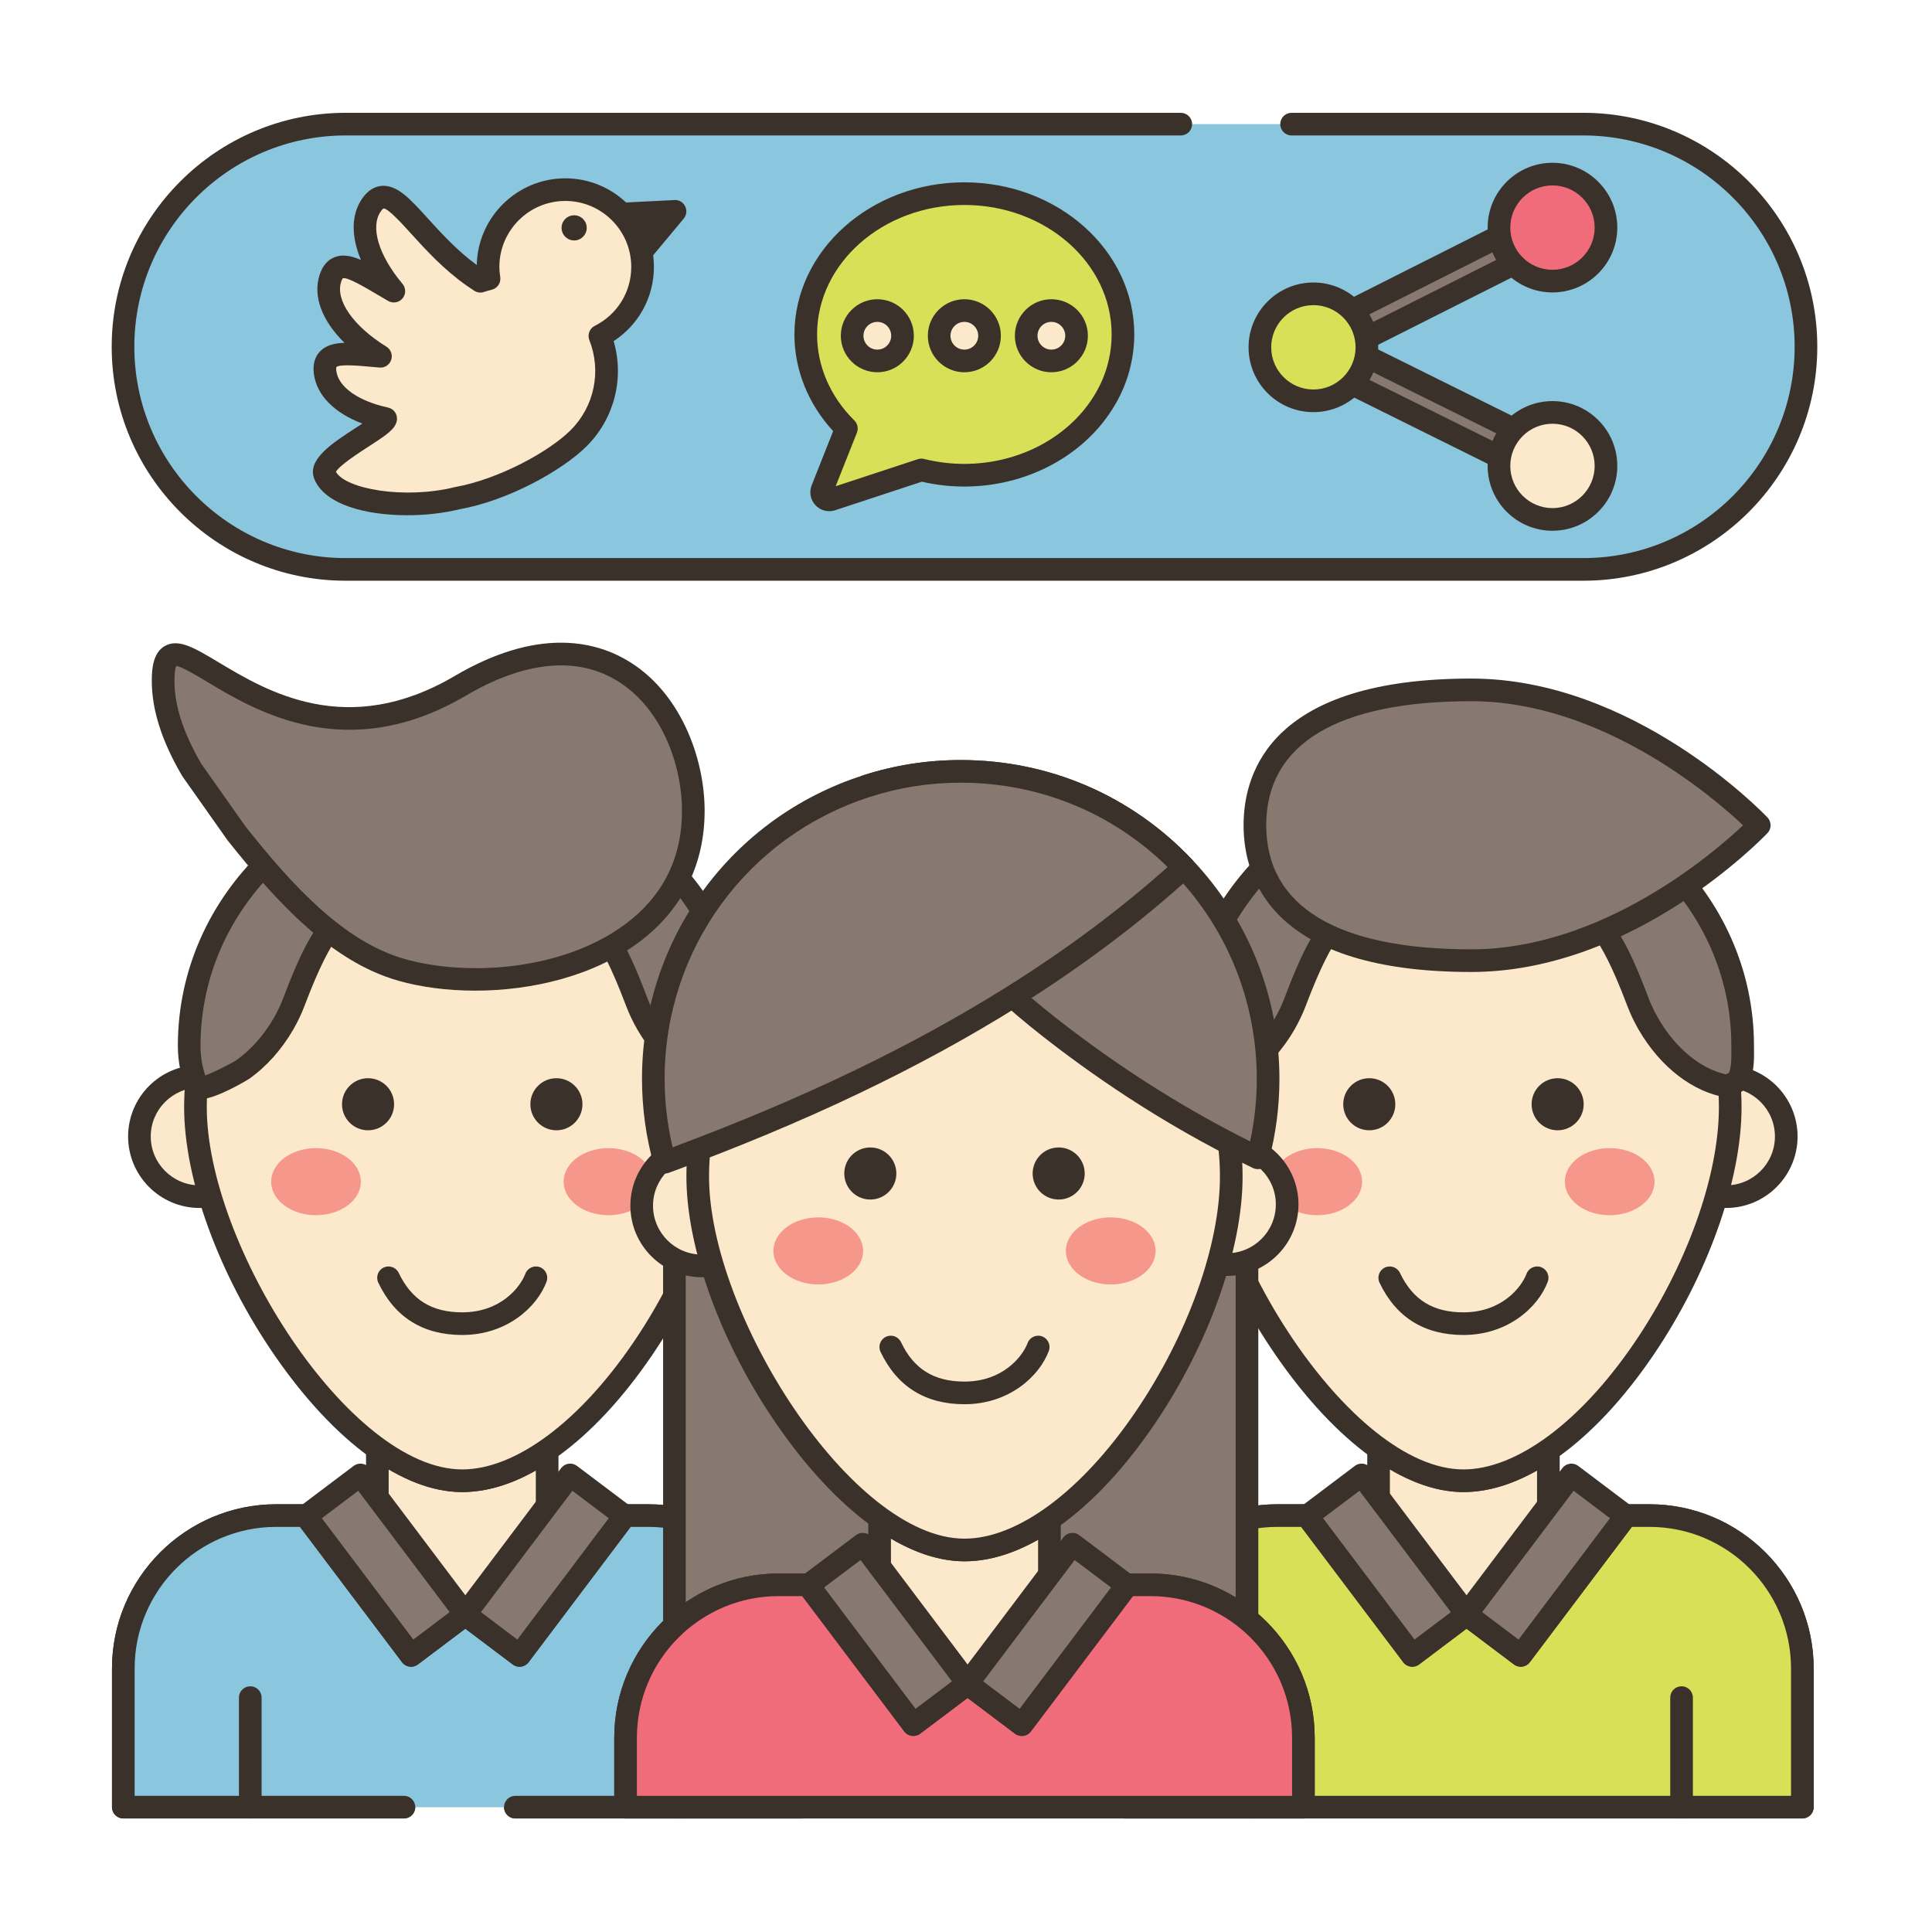 <?xml version="1.0" encoding="utf-8"?>
<!-- Generator: Adobe Illustrator 22.0.1, SVG Export Plug-In . SVG Version: 6.00 Build 0)  -->
<svg xmlns="http://www.w3.org/2000/svg" xmlns:xlink="http://www.w3.org/1999/xlink" version="1.1" id="Layer_1" x="0px" y="0px" viewBox="0 0 256 256" style="enable-background:new 0 0 256 256;" xml:space="preserve" width="512" height="512">
<style type="text/css">
	.st0{fill:#3A312A;}
	.st1{fill:#D7E057;}
	.st2{fill:#F16C7A;}
	.st3{fill:#FCE8CB;}
	.st4{fill:#87796F;}
	.st5{fill:#8AC6DD;}
	.st6{fill:#CE4E61;}
	.st7{fill:#6CA8BF;}
	.st8{fill:#B9C239;}
	.st9{fill:#DECAAD;}
	.st10{fill:#695B51;}
	.st11{fill-rule:evenodd;clip-rule:evenodd;fill:#FCE8CB;}
	.st12{fill:#F5978A;}
	.st13{fill:#68A8BC;}
	.st14{fill:#B9BC39;}
	.st15{fill:#6B5B51;}
	.st16{fill:#D34E5C;}
	.st17{fill-rule:evenodd;clip-rule:evenodd;fill:#87796F;}
	.st18{fill-rule:evenodd;clip-rule:evenodd;fill:#F16C7A;}
</style>
<g>
	<g>
		<g>
			<path class="st5" d="M209.8,16.448h-164c-16.292,0-29.5,13.208-29.5,29.5c0,16.293,13.208,29.5,29.5,29.5h164     c16.292,0,29.5-13.207,29.5-29.5C239.3,29.655,226.093,16.448,209.8,16.448z"/>
		</g>
	</g>
	<g>
		<g>
			<path class="st0" d="M209.8,14.948h-38.659c-0.828,0-1.5,0.671-1.5,1.5s0.672,1.5,1.5,1.5H209.8c15.439,0,28,12.561,28,28     s-12.561,28-28,28h-164c-15.439,0-28-12.561-28-28s12.561-28,28-28h110.661c0.828,0,1.5-0.671,1.5-1.5s-0.672-1.5-1.5-1.5H45.8     c-17.094,0-31,13.907-31,31s13.906,31,31,31h164c17.094,0,31-13.907,31-31S226.894,14.948,209.8,14.948z"/>
		</g>
	</g>
	<g>
		<g>
			<path class="st3" d="M85.889,200.825H72.5v-8.701c-3.703,2.567-7.535,4.082-11.253,4.082c-3.567,0-7.331-1.53-11.019-4.128     h-0.227v8.747H36.604c-11.193,0-20.265,9.072-20.265,20.265v18.365h89.814V221.09C106.154,209.897,97.082,200.825,85.889,200.825     z"/>
		</g>
	</g>
	<g>
		<g>
			<path class="st0" d="M85.889,199.325H74v-7.201c0-0.558-0.31-1.07-0.805-1.329c-0.494-0.258-1.091-0.222-1.55,0.096     c-3.651,2.531-7.149,3.815-10.398,3.815c-3.108,0-6.525-1.297-10.154-3.854c-0.253-0.178-0.555-0.274-0.864-0.274h-0.228     c-0.828,0-1.5,0.671-1.5,1.5v7.247H36.604c-12.001,0-21.765,9.764-21.765,21.765v18.364c0,0.829,0.672,1.5,1.5,1.5h37.183     c0.828,0,1.5-0.671,1.5-1.5s-0.672-1.5-1.5-1.5H17.84V221.09c0-10.347,8.418-18.765,18.765-18.765h13.396     c0.828,0,1.5-0.671,1.5-1.5v-6.135c3.384,2.003,6.653,3.016,9.746,3.016c3.138,0,6.409-0.961,9.753-2.863v5.982     c0,0.829,0.672,1.5,1.5,1.5h13.389c10.348,0,18.766,8.418,18.766,18.765v16.864H68.287c-0.828,0-1.5,0.671-1.5,1.5     s0.672,1.5,1.5,1.5h37.867c0.828,0,1.5-0.671,1.5-1.5V221.09C107.654,209.088,97.891,199.325,85.889,199.325z"/>
		</g>
	</g>
	<g>
		<g>
			<path class="st5" d="M85.889,200.819h-3.203l0.083,0.061l-13.927,18.47l-7.187-5.415l-7.187,5.415l-13.927-18.47l0.083-0.061     h-4.021c-11.193,0-20.265,9.073-20.265,20.265v18.372h89.814v-18.372C106.154,209.891,97.082,200.819,85.889,200.819z"/>
		</g>
	</g>
	<g>
		<g>
			<path class="st0" d="M85.89,199.319h-3.204c-0.65,0-1.228,0.42-1.428,1.039c-0.006,0.019-0.012,0.038-0.017,0.058L68.548,217.25     l-5.989-4.513c-0.533-0.402-1.271-0.402-1.805,0l-5.989,4.513L42.07,200.413c-0.006-0.02-0.012-0.04-0.019-0.059     c-0.201-0.617-0.776-1.035-1.426-1.035h-4.021c-12.001,0-21.765,9.764-21.765,21.765v18.372c0,0.829,0.672,1.5,1.5,1.5h37.183     c0.828,0,1.5-0.671,1.5-1.5s-0.672-1.5-1.5-1.5H17.84v-16.872c0-10.347,8.418-18.765,18.765-18.765h3.146l13.522,17.934     c0.498,0.661,1.438,0.793,2.1,0.295l6.284-4.735l6.284,4.735c0.661,0.499,1.603,0.368,2.1-0.295l13.522-17.934h2.327     c10.347,0,18.765,8.418,18.765,18.765v16.872H68.287c-0.828,0-1.5,0.671-1.5,1.5s0.672,1.5,1.5,1.5h37.867     c0.828,0,1.5-0.671,1.5-1.5v-18.372C107.654,209.083,97.891,199.319,85.89,199.319z"/>
		</g>
	</g>
	<g>
		<g>
			<path class="st11" d="M26.449,142.615c-4.404,0-7.974,3.57-7.974,7.974c0,4.404,3.57,7.974,7.974,7.974     c4.404,0,7.974-3.57,7.974-7.974C34.423,146.185,30.853,142.615,26.449,142.615z"/>
		</g>
	</g>
	<g>
		<g>
			<path class="st0" d="M26.449,141.115c-5.224,0-9.474,4.25-9.474,9.474c0,5.224,4.25,9.474,9.474,9.474s9.474-4.25,9.474-9.474     C35.923,145.365,31.673,141.115,26.449,141.115z M26.449,157.063c-3.569,0-6.474-2.904-6.474-6.474     c0-3.569,2.904-6.474,6.474-6.474s6.474,2.904,6.474,6.474C32.923,154.159,30.019,157.063,26.449,157.063z"/>
		</g>
	</g>
	<g>
		<g>
			<circle class="st11" cx="96.047" cy="150.589" r="7.974"/>
		</g>
	</g>
	<g>
		<g>
			<path class="st0" d="M96.047,141.115c-5.224,0-9.474,4.25-9.474,9.474c0,5.224,4.25,9.474,9.474,9.474s9.474-4.25,9.474-9.474     C105.521,145.365,101.271,141.115,96.047,141.115z M96.047,157.063c-3.569,0-6.474-2.904-6.474-6.474     c0-3.569,2.904-6.474,6.474-6.474s6.474,2.904,6.474,6.474C102.521,154.159,99.616,157.063,96.047,157.063z"/>
		</g>
	</g>
	<g>
		<g>
			<path class="st3" d="M61.248,111.37c-19.522,0-35.349,15.826-35.349,35.349c0,19.523,19.554,49.488,35.349,49.488     c16.547,0,35.349-29.966,35.349-49.488C96.597,127.196,80.771,111.37,61.248,111.37z"/>
		</g>
	</g>
	<g>
		<g>
			<path class="st0" d="M61.248,109.87c-20.318,0-36.849,16.53-36.849,36.849c0,9.577,4.604,22.19,12.018,32.918     c7.935,11.484,16.985,18.07,24.831,18.07c8.133,0,17.289-6.589,25.119-18.079c7.235-10.616,11.729-23.226,11.729-32.91     C98.097,126.4,81.566,109.87,61.248,109.87z M83.888,177.938c-7.155,10.5-15.619,16.768-22.64,16.768     c-14.938,0-33.849-29.754-33.849-47.988c0-18.664,15.185-33.849,33.849-33.849s33.849,15.185,33.849,33.849     C95.097,155.831,90.802,167.794,83.888,177.938z"/>
		</g>
	</g>
	<g>
		<g>
			<path class="st0" d="M48.768,142.869c-1.905,0-3.45,1.545-3.45,3.45s1.545,3.45,3.45,3.45c1.906,0,3.45-1.545,3.45-3.45     S50.674,142.869,48.768,142.869z"/>
		</g>
	</g>
	<g>
		<g>
			<path class="st0" d="M73.728,142.869c-1.906,0-3.45,1.545-3.45,3.45s1.544,3.45,3.45,3.45c1.906,0,3.45-1.545,3.45-3.45     S75.634,142.869,73.728,142.869z"/>
		</g>
	</g>
	<g>
		<g>
			<path class="st12" d="M41.872,152.134c-3.282,0-5.943,1.989-5.943,4.443c0,2.454,2.661,4.443,5.943,4.443     c3.282,0,5.943-1.989,5.943-4.443C47.816,154.123,45.155,152.134,41.872,152.134z"/>
		</g>
	</g>
	<g>
		<g>
			<path class="st12" d="M80.624,152.134c-3.282,0-5.943,1.989-5.943,4.443c0,2.454,2.661,4.443,5.943,4.443     s5.943-1.989,5.943-4.443C86.567,154.123,83.906,152.134,80.624,152.134z"/>
		</g>
	</g>
	<g>
		<g>
			<path class="st4" d="M98.243,138.548c0-19.319-16.381-34.98-36.587-34.98s-36.587,15.661-36.587,34.98     c0,2.044,0.37,3.568,1.057,5.471c0.324,0.897,5.563-1.969,6.009-2.282c2.231-1.571,4.054-3.699,5.416-6.053     c0.563-0.979,1.033-1.974,1.411-2.97c1.206-3.177,4.483-12.02,7.81-11.326c4.462,0.93,9.519,1.456,14.883,1.456     s10.422-0.525,14.883-1.456c3.327-0.694,6.604,8.148,7.81,11.326c0.378,0.996,0.848,1.992,1.411,2.97     c2.251,3.893,6.052,7.6,10.677,8.274c0.011-0.223,0.294-0.3,0.504-0.376C98.456,143.033,98.243,139.761,98.243,138.548z"/>
		</g>
	</g>
	<g>
		<g>
			<path class="st0" d="M99.747,138.936l-0.004-0.388c0-20.115-17.086-36.48-38.087-36.48c-21.002,0-38.088,16.365-38.088,36.48     c0,2.329,0.458,4.075,1.146,5.981c0.186,0.511,0.597,0.9,1.13,1.068c0.166,0.052,0.356,0.076,0.566,0.076     c2.216,0,6.544-2.68,6.587-2.71c2.289-1.611,4.313-3.869,5.854-6.531c0.593-1.028,1.102-2.101,1.514-3.187l0.077-0.204     c3.827-10.093,5.688-10.255,6.024-10.186c4.733,0.987,9.844,1.487,15.189,1.487c5.345,0,10.455-0.5,15.188-1.487     c0.335-0.071,2.198,0.093,6.026,10.188l0.076,0.202c0.412,1.086,0.921,2.159,1.515,3.189c2.882,4.987,7.278,8.354,11.759,9.008     c0.418,0.06,0.842-0.057,1.168-0.325c0.063-0.051,0.121-0.108,0.174-0.168C99.822,144.026,99.773,140.723,99.747,138.936z      M96.379,142.19c-0.14,0.049-0.267,0.104-0.382,0.163c-3.358-0.751-6.659-3.477-8.937-7.417c-0.513-0.89-0.953-1.817-1.309-2.754     l-0.076-0.201c-2.561-6.753-5.497-12.897-9.442-12.061c-4.533,0.945-9.438,1.424-14.577,1.424     c-5.141,0-10.045-0.479-14.578-1.424c-3.971-0.831-6.881,5.308-9.44,12.059l-0.077,0.203c-0.355,0.938-0.796,1.864-1.307,2.751     c-1.323,2.286-3.046,4.215-4.971,5.57c-0.539,0.355-2.811,1.532-4.09,1.999c-0.4-1.269-0.625-2.437-0.625-3.953     c0-18.461,15.74-33.48,35.088-33.48c19.347,0,35.087,15.019,35.087,33.48l0.005,0.432     C96.781,141.289,96.551,142.015,96.379,142.19z"/>
		</g>
	</g>
	<g>
		<g>
			
				<rect x="46.598" y="195.828" transform="matrix(0.799 -0.602 0.602 0.799 -114.526 72.532)" class="st4" width="9.037" height="23.132"/>
		</g>
	</g>
	<g>
		<g>
			<path class="st0" d="M62.884,213.008l-13.922-18.474c-0.24-0.318-0.596-0.527-0.989-0.583c-0.4-0.057-0.795,0.048-1.111,0.288     l-7.217,5.439c-0.662,0.499-0.794,1.439-0.296,2.101l13.922,18.473c0.295,0.391,0.744,0.597,1.199,0.597     c0.314,0,0.632-0.098,0.901-0.302l7.217-5.438c0.318-0.239,0.527-0.595,0.583-0.989     C63.227,213.726,63.123,213.326,62.884,213.008z M54.764,217.249l-12.116-16.078l4.821-3.633l12.116,16.078L54.764,217.249z"/>
		</g>
	</g>
	<g>
		<g>
			
				<rect x="60.63" y="202.875" transform="matrix(0.602 -0.799 0.799 0.602 -136.881 140.228)" class="st4" width="23.132" height="9.037"/>
		</g>
	</g>
	<g>
		<g>
			<path class="st0" d="M83.668,199.679l-7.217-5.439c-0.316-0.239-0.713-0.345-1.111-0.288c-0.394,0.055-0.749,0.265-0.989,0.583     l-13.922,18.474c-0.239,0.318-0.343,0.718-0.287,1.111c0.056,0.394,0.265,0.75,0.583,0.989l7.217,5.438     c0.27,0.204,0.587,0.302,0.901,0.302c0.455,0,0.904-0.206,1.199-0.597l13.922-18.473     C84.462,201.118,84.33,200.177,83.668,199.679z M68.549,217.249l-4.821-3.633l12.116-16.078l4.821,3.633L68.549,217.249z"/>
		</g>
	</g>
	<g>
		<g>
			<path class="st0" d="M33.163,223.441c-0.828,0-1.5,0.671-1.5,1.5v14.515c0,0.829,0.672,1.5,1.5,1.5s1.5-0.671,1.5-1.5v-14.515     C34.663,224.112,33.991,223.441,33.163,223.441z"/>
		</g>
	</g>
	<g>
		<g>
			<path class="st0" d="M90.148,223.441c-0.828,0-1.5,0.671-1.5,1.5v14.515c0,0.829,0.672,1.5,1.5,1.5s1.5-0.671,1.5-1.5v-14.515     C91.648,224.112,90.977,223.441,90.148,223.441z"/>
		</g>
	</g>
	<g>
		<g>
			<path class="st4" d="M60.995,90.871c-24.918,14.659-39.381-13.52-39.381-0.669c0,4.062,1.636,8.114,3.785,11.8l5.947,8.43     c6,7.555,13.178,15.611,21.847,18.076c13.963,3.97,38.677-0.983,38.677-21.08C91.869,94.577,81.098,79.045,60.995,90.871z"/>
		</g>
	</g>
	<g>
		<g>
			<path class="st0" d="M82.915,87.392c-4.386-2.509-11.883-4.166-22.681,2.187c-14.253,8.384-24.897,2.002-31.255-1.812     c-3.207-1.924-5.327-3.194-7.138-2.168c-1.531,0.867-1.728,2.916-1.728,4.604c0,3.843,1.305,7.95,3.988,12.555     c0.021,0.038,0.045,0.074,0.07,0.109l5.947,8.43c0.017,0.023,0.033,0.046,0.051,0.068c6.477,8.156,13.699,16.052,22.611,18.586     c2.985,0.849,6.494,1.314,10.181,1.314c7.516,0,15.771-1.937,21.828-6.512c5.612-4.238,8.578-10.229,8.578-17.325     C93.369,100.431,90.137,91.522,82.915,87.392z M82.983,122.36c-8.246,6.229-21.022,7.083-29.381,4.706     c-8.085-2.299-14.897-9.781-21.056-17.532l-5.885-8.342c-2.387-4.11-3.548-7.706-3.548-10.989c0-1.244,0.151-1.767,0.232-1.958     c0.71,0.068,2.574,1.186,4.09,2.095c6.477,3.885,18.53,11.113,34.319,1.825c7.566-4.452,14.368-5.2,19.67-2.168     c6.178,3.533,8.943,11.301,8.943,17.433C90.369,113.634,87.884,118.658,82.983,122.36z"/>
		</g>
	</g>
	<g>
		<g>
			<path class="st0" d="M71.541,167.907c-0.777-0.291-1.64,0.103-1.931,0.878c-0.662,1.766-3.262,5.106-8.363,5.106     c-4.043,0-6.717-1.66-8.413-5.224c-0.355-0.748-1.251-1.066-1.999-0.71c-0.748,0.356-1.065,1.251-0.71,1.999     c2.19,4.602,5.933,6.935,11.122,6.935c5.86,0,9.899-3.656,11.172-7.053C72.71,169.062,72.316,168.198,71.541,167.907z"/>
		</g>
	</g>
	<g>
		<g>
			<path class="st3" d="M218.556,200.825h-13.389v-8.701c-3.703,2.567-7.535,4.082-11.253,4.082c-3.567,0-7.331-1.53-11.019-4.128     h-0.227v8.747h-13.396c-11.193,0-20.265,9.072-20.265,20.265v18.364h89.814V221.09     C238.821,209.897,229.748,200.825,218.556,200.825z"/>
		</g>
	</g>
	<g>
		<g>
			<path class="st0" d="M218.556,199.325h-11.889v-7.201c0-0.558-0.31-1.07-0.805-1.329c-0.494-0.258-1.09-0.222-1.55,0.096     c-3.65,2.531-7.149,3.814-10.399,3.814c-3.107,0-6.524-1.296-10.154-3.854c-0.253-0.178-0.555-0.274-0.864-0.274h-0.227     c-0.828,0-1.5,0.671-1.5,1.5v7.247h-11.896c-12.002,0-21.766,9.764-21.766,21.765v18.364c0,0.829,0.672,1.5,1.5,1.5h89.814     c0.828,0,1.5-0.671,1.5-1.5V221.09C240.32,209.088,230.557,199.325,218.556,199.325z M237.32,237.954h-86.814V221.09     c0-10.347,8.418-18.765,18.766-18.765h13.396c0.828,0,1.5-0.671,1.5-1.5v-6.135c3.384,2.002,6.653,3.015,9.745,3.015     c3.139,0,6.41-0.961,9.754-2.863v5.982c0,0.829,0.672,1.5,1.5,1.5h13.389c10.347,0,18.765,8.418,18.765,18.765V237.954z"/>
		</g>
	</g>
	<g>
		<g>
			<path class="st1" d="M218.556,200.819h-3.203l0.083,0.061l-13.927,18.47l-7.187-5.415l-7.187,5.415l-13.926-18.47l0.083-0.061     h-4.021c-11.193,0-20.265,9.072-20.265,20.265v18.372h89.814v-18.372C238.821,209.891,229.749,200.819,218.556,200.819z"/>
		</g>
	</g>
	<g>
		<g>
			<path class="st0" d="M218.556,199.319h-3.203c-0.649,0-1.225,0.418-1.426,1.035c-0.007,0.02-0.013,0.04-0.019,0.059     l-12.693,16.836l-5.99-4.513c-0.533-0.402-1.271-0.402-1.805,0l-5.989,4.512l-12.693-16.836c-0.006-0.02-0.012-0.04-0.019-0.059     c-0.201-0.617-0.776-1.035-1.426-1.035h-4.021c-12.001,0-21.765,9.764-21.765,21.765v18.372c0,0.829,0.672,1.5,1.5,1.5h89.814     c0.828,0,1.5-0.671,1.5-1.5v-18.372C240.321,209.083,230.558,199.319,218.556,199.319z M237.321,237.956h-86.814v-16.872     c0-10.347,8.418-18.765,18.765-18.765h3.146l13.521,17.934c0.496,0.661,1.437,0.793,2.1,0.295l6.284-4.735l6.285,4.735     c0.662,0.499,1.604,0.368,2.1-0.295l13.521-17.934h2.327c10.348,0,18.766,8.418,18.766,18.765V237.956z"/>
		</g>
	</g>
	<g>
		<g>
			<path class="st11" d="M159.116,142.615c-4.404,0-7.974,3.57-7.974,7.974c0,4.404,3.57,7.974,7.974,7.974     c4.404,0,7.974-3.57,7.974-7.974C167.09,146.185,163.52,142.615,159.116,142.615z"/>
		</g>
	</g>
	<g>
		<g>
			<path class="st0" d="M159.116,141.115c-5.224,0-9.474,4.25-9.474,9.474c0,5.224,4.25,9.474,9.474,9.474s9.474-4.25,9.474-9.474     C168.59,145.365,164.34,141.115,159.116,141.115z M159.116,157.063c-3.569,0-6.474-2.904-6.474-6.474     c0-3.569,2.904-6.474,6.474-6.474s6.474,2.904,6.474,6.474C165.59,154.159,162.686,157.063,159.116,157.063z"/>
		</g>
	</g>
	<g>
		<g>
			<path class="st11" d="M228.714,142.615c-4.404,0-7.974,3.57-7.974,7.974c0,4.404,3.57,7.974,7.974,7.974     c4.404,0,7.974-3.57,7.974-7.974C236.687,146.185,233.117,142.615,228.714,142.615z"/>
		</g>
	</g>
	<g>
		<g>
			<path class="st0" d="M228.714,141.115c-5.225,0-9.475,4.25-9.475,9.474c0,5.224,4.25,9.474,9.475,9.474     c5.224,0,9.474-4.25,9.474-9.474C238.188,145.365,233.938,141.115,228.714,141.115z M228.714,157.063     c-3.57,0-6.475-2.904-6.475-6.474c0-3.569,2.904-6.474,6.475-6.474c3.569,0,6.474,2.904,6.474,6.474     C235.188,154.159,232.283,157.063,228.714,157.063z"/>
		</g>
	</g>
	<g>
		<g>
			<path class="st3" d="M193.915,111.37c-19.522,0-35.349,15.826-35.349,35.349c0,19.523,19.554,49.488,35.349,49.488     c16.547,0,35.349-29.966,35.349-49.488C229.263,127.196,213.437,111.37,193.915,111.37z"/>
		</g>
	</g>
	<g>
		<g>
			<path class="st0" d="M193.915,109.87c-20.318,0-36.849,16.53-36.849,36.849c0,9.577,4.604,22.19,12.018,32.918     c7.935,11.484,16.985,18.07,24.831,18.07c8.133,0,17.289-6.589,25.119-18.079c7.235-10.616,11.729-23.226,11.729-32.91     C230.764,126.4,214.233,109.87,193.915,109.87z M216.555,177.938c-7.155,10.5-15.619,16.768-22.64,16.768     c-14.938,0-33.849-29.754-33.849-47.988c0-18.664,15.185-33.849,33.849-33.849s33.849,15.185,33.849,33.849     C227.764,155.831,223.469,167.794,216.555,177.938z"/>
		</g>
	</g>
	<g>
		<g>
			<path class="st0" d="M181.435,142.869c-1.906,0-3.45,1.545-3.45,3.45s1.545,3.45,3.45,3.45s3.45-1.545,3.45-3.45     S183.34,142.869,181.435,142.869z"/>
		</g>
	</g>
	<g>
		<g>
			<circle class="st0" cx="206.395" cy="146.319" r="3.45"/>
		</g>
	</g>
	<g>
		<g>
			<path class="st12" d="M174.539,152.134c-3.282,0-5.943,1.989-5.943,4.443c0,2.454,2.661,4.443,5.943,4.443     c3.282,0,5.943-1.989,5.943-4.443C180.482,154.123,177.821,152.134,174.539,152.134z"/>
		</g>
	</g>
	<g>
		<g>
			<path class="st12" d="M213.29,152.134c-3.282,0-5.943,1.989-5.943,4.443c0,2.454,2.661,4.443,5.943,4.443     c3.282,0,5.943-1.989,5.943-4.443C219.234,154.123,216.573,152.134,213.29,152.134z"/>
		</g>
	</g>
	<g>
		<g>
			<path class="st4" d="M230.91,138.548c0-19.319-16.381-34.98-36.587-34.98c-20.206,0-36.587,15.661-36.587,34.98     c0,2.044,0.37,3.568,1.057,5.471c0.324,0.897,5.563-1.969,6.009-2.282c2.231-1.571,4.054-3.699,5.416-6.053     c0.563-0.979,1.033-1.974,1.411-2.97c1.206-3.177,4.483-12.02,7.81-11.326c4.462,0.93,9.519,1.456,14.883,1.456     c5.365,0,10.422-0.525,14.884-1.456c3.327-0.694,6.604,8.148,7.81,11.326c0.378,0.996,0.848,1.992,1.411,2.97     c2.25,3.893,6.052,7.6,10.677,8.274c0.012-0.223,0.294-0.3,0.504-0.376C231.123,143.033,230.91,139.761,230.91,138.548z"/>
		</g>
	</g>
	<g>
		<g>
			<path class="st0" d="M232.414,138.935l-0.004-0.387c0-20.115-17.086-36.48-38.088-36.48c-21.001,0-38.087,16.365-38.087,36.48     c0,2.329,0.458,4.075,1.146,5.981c0.186,0.511,0.597,0.9,1.13,1.068c0.166,0.052,0.356,0.076,0.566,0.076     c2.216,0,6.544-2.68,6.587-2.71c2.289-1.612,4.312-3.869,5.853-6.531c0.594-1.032,1.104-2.104,1.515-3.188l0.074-0.195     c3.827-10.101,5.694-10.257,6.027-10.194c4.733,0.987,9.844,1.487,15.188,1.487c5.346,0,10.456-0.5,15.189-1.487     c0.337-0.07,2.2,0.094,6.027,10.194l0.074,0.195c0.411,1.083,0.921,2.155,1.516,3.189c2.883,4.987,7.278,8.354,11.759,9.008     c0.416,0.06,0.842-0.057,1.168-0.325c0.063-0.051,0.121-0.108,0.174-0.168C232.488,144.026,232.44,140.723,232.414,138.935z      M229.046,142.19c-0.14,0.049-0.267,0.104-0.382,0.163c-3.358-0.751-6.659-3.477-8.937-7.417c-0.515-0.894-0.955-1.82-1.31-2.754     l-0.073-0.194c-2.56-6.757-5.479-12.902-9.444-12.068c-4.533,0.945-9.438,1.424-14.578,1.424c-5.14,0-10.044-0.479-14.577-1.424     c-3.978-0.833-6.886,5.313-9.444,12.068l-0.073,0.193c-0.354,0.934-0.795,1.861-1.308,2.751c-1.323,2.286-3.046,4.214-4.97,5.57     c-0.539,0.355-2.811,1.532-4.09,1.999c-0.4-1.269-0.625-2.437-0.625-3.953c0-18.461,15.74-33.48,35.087-33.48     c19.348,0,35.088,15.019,35.088,33.48l0.005,0.431C229.448,141.289,229.218,142.015,229.046,142.19z"/>
		</g>
	</g>
	<g>
		<g>
			
				<rect x="179.264" y="195.828" transform="matrix(0.799 -0.602 0.602 0.799 -87.808 152.381)" class="st4" width="9.037" height="23.132"/>
		</g>
	</g>
	<g>
		<g>
			<path class="st0" d="M195.551,213.008l-13.923-18.474c-0.499-0.662-1.441-0.795-2.101-0.295l-7.217,5.439     c-0.318,0.239-0.527,0.595-0.583,0.989s0.048,0.793,0.287,1.111l13.923,18.473c0.295,0.391,0.744,0.597,1.199,0.597     c0.314,0,0.632-0.098,0.901-0.302l7.217-5.438c0.318-0.239,0.527-0.595,0.583-0.989     C195.894,213.726,195.79,213.326,195.551,213.008z M187.431,217.249l-12.117-16.078l4.821-3.633l12.117,16.078L187.431,217.249z"/>
		</g>
	</g>
	<g>
		<g>
			
				<rect x="193.297" y="202.875" transform="matrix(0.602 -0.799 0.799 0.602 -84.061 246.176)" class="st4" width="23.132" height="9.036"/>
		</g>
	</g>
	<g>
		<g>
			<path class="st0" d="M216.335,199.679l-7.216-5.439c-0.317-0.239-0.714-0.345-1.112-0.288c-0.394,0.055-0.749,0.265-0.989,0.583     l-13.923,18.474c-0.239,0.318-0.343,0.718-0.287,1.111c0.056,0.394,0.265,0.75,0.583,0.989l7.217,5.438     c0.27,0.204,0.587,0.302,0.901,0.302c0.455,0,0.904-0.206,1.199-0.597l13.922-18.473     C217.128,201.118,216.996,200.177,216.335,199.679z M201.215,217.249l-4.821-3.633l12.117-16.078l4.82,3.633L201.215,217.249z"/>
		</g>
	</g>
	<g>
		<g>
			<path class="st0" d="M165.83,223.441c-0.828,0-1.5,0.671-1.5,1.5v14.515c0,0.829,0.672,1.5,1.5,1.5s1.5-0.671,1.5-1.5v-14.515     C167.33,224.112,166.658,223.441,165.83,223.441z"/>
		</g>
	</g>
	<g>
		<g>
			<path class="st0" d="M222.815,223.441c-0.828,0-1.5,0.671-1.5,1.5v14.515c0,0.829,0.672,1.5,1.5,1.5s1.5-0.671,1.5-1.5v-14.515     C224.315,224.112,223.644,223.441,222.815,223.441z"/>
		</g>
	</g>
	<g>
		<g>
			<path class="st0" d="M204.206,167.907c-0.774-0.291-1.641,0.103-1.931,0.879c-0.66,1.766-3.259,5.105-8.361,5.105     c-4.043,0-6.717-1.66-8.413-5.224c-0.355-0.748-1.25-1.066-1.999-0.71c-0.748,0.356-1.065,1.251-0.71,1.999     c2.19,4.602,5.933,6.935,11.122,6.935c5.861,0,9.899-3.656,11.172-7.054C205.376,169.062,204.982,168.197,204.206,167.907z"/>
		</g>
	</g>
	<g>
		<g>
			<path class="st17" d="M194.948,91.414c-21.078,0-28.668,8.032-28.668,17.94c0,9.907,7.59,17.939,28.668,17.939     c21.078,0,38.165-17.939,38.165-17.939S216.026,91.414,194.948,91.414z"/>
		</g>
	</g>
	<g>
		<g>
			<path class="st0" d="M234.199,108.318c-0.716-0.751-17.777-18.405-39.251-18.405c-26.249,0-30.168,12.179-30.168,19.439     s3.919,19.439,30.168,19.439c21.474,0,38.535-17.653,39.251-18.405C234.751,109.808,234.751,108.898,234.199,108.318z      M194.948,125.792c-17.773,0-27.168-5.685-27.168-16.439s9.395-16.439,27.168-16.439c17.271,0,32.029,12.684,36.02,16.44     C226.982,113.111,212.245,125.792,194.948,125.792z"/>
		</g>
	</g>
	<g>
		<g>
			<rect x="89.364" y="140.242" class="st4" width="75.867" height="86.835"/>
		</g>
	</g>
	<g>
		<g>
			<path class="st0" d="M165.231,138.742H89.364c-0.828,0-1.5,0.671-1.5,1.5v86.835c0,0.829,0.672,1.5,1.5,1.5h75.867     c0.828,0,1.5-0.671,1.5-1.5v-86.835C166.731,139.413,166.06,138.742,165.231,138.742z M163.731,225.577H90.864v-83.835h72.867     V225.577z"/>
		</g>
	</g>
	<g>
		<g>
			<path class="st3" d="M152.442,210h-13.389v-8.701c-3.703,2.568-7.535,4.082-11.253,4.082c-3.567,0-7.331-1.53-11.019-4.128     h-0.227V210h-13.397c-11.192,0-20.265,9.072-20.265,20.265v9.191h89.814v-9.191C172.707,219.072,163.635,210,152.442,210z"/>
		</g>
	</g>
	<g>
		<g>
			<path class="st0" d="M152.442,208.5h-11.89v-7.201c0-0.558-0.31-1.07-0.805-1.329c-0.494-0.258-1.091-0.222-1.55,0.096     c-3.651,2.531-7.149,3.815-10.398,3.815c-3.107,0-6.524-1.297-10.154-3.854c-0.253-0.178-0.555-0.274-0.864-0.274h-0.228     c-0.828,0-1.5,0.671-1.5,1.5v7.247h-11.896c-12.001,0-21.765,9.764-21.765,21.765v9.191c0,0.829,0.672,1.5,1.5,1.5h89.814     c0.828,0,1.5-0.671,1.5-1.5v-9.191C174.207,218.263,164.443,208.5,152.442,208.5z M171.207,237.956H84.393v-7.691     c0-10.347,8.418-18.765,18.765-18.765h13.396c0.828,0,1.5-0.671,1.5-1.5v-6.135c3.385,2.003,6.654,3.016,9.746,3.016     c3.138,0,6.409-0.961,9.753-2.863V210c0,0.829,0.672,1.5,1.5,1.5h13.39c10.347,0,18.765,8.418,18.765,18.765V237.956z"/>
		</g>
	</g>
	<g>
		<g>
			<path class="st2" d="M152.442,209.993h-3.203l0.083,0.061l-13.927,18.47l-7.187-5.415l-7.187,5.415l-13.926-18.47l0.083-0.061     h-4.021c-11.193,0-20.265,9.073-20.265,20.265v9.197h89.814v-9.197C172.707,219.066,163.635,209.993,152.442,209.993z"/>
		</g>
	</g>
	<g>
		<g>
			<path class="st0" d="M152.442,208.494h-3.203c-0.649,0-1.225,0.418-1.426,1.035c-0.007,0.02-0.013,0.04-0.019,0.059     l-12.694,16.836l-5.989-4.513c-0.533-0.402-1.271-0.402-1.805,0l-5.989,4.513l-12.694-16.836c-0.006-0.02-0.012-0.04-0.019-0.059     c-0.201-0.617-0.776-1.035-1.426-1.035h-4.021c-12.002,0-21.766,9.764-21.766,21.765v9.197c0,0.829,0.672,1.5,1.5,1.5h89.814     c0.828,0,1.5-0.671,1.5-1.5v-9.197C174.207,218.257,164.443,208.494,152.442,208.494z M171.207,237.956H84.393v-7.697     c0-10.347,8.418-18.765,18.766-18.765h3.145l13.522,17.934c0.498,0.661,1.439,0.793,2.1,0.295l6.284-4.735l6.284,4.735     c0.661,0.499,1.603,0.367,2.1-0.295l13.522-17.934h2.327c10.347,0,18.765,8.418,18.765,18.765V237.956z"/>
		</g>
	</g>
	<g>
		<g>
			<circle class="st11" cx="93.002" cy="159.764" r="7.974"/>
		</g>
	</g>
	<g>
		<g>
			<path class="st0" d="M93.002,150.29c-5.224,0-9.474,4.25-9.474,9.474c0,5.224,4.25,9.474,9.474,9.474     c5.225,0,9.475-4.25,9.475-9.474C102.477,154.54,98.227,150.29,93.002,150.29z M93.002,166.238c-3.569,0-6.474-2.904-6.474-6.474     c0-3.569,2.904-6.474,6.474-6.474c3.57,0,6.475,2.904,6.475,6.474C99.477,163.333,96.572,166.238,93.002,166.238z"/>
		</g>
	</g>
	<g>
		<g>
			
				<rect x="113.151" y="205.003" transform="matrix(0.799 -0.602 0.602 0.799 -106.646 114.437)" class="st4" width="9.037" height="23.132"/>
		</g>
	</g>
	<g>
		<g>
			<path class="st0" d="M129.437,222.183l-13.922-18.474c-0.24-0.318-0.596-0.527-0.989-0.583c-0.4-0.055-0.795,0.048-1.111,0.288     l-7.217,5.439c-0.662,0.499-0.794,1.439-0.296,2.101l13.922,18.473c0.295,0.391,0.744,0.597,1.199,0.597     c0.314,0,0.632-0.098,0.901-0.302l7.217-5.438c0.318-0.239,0.527-0.595,0.583-0.989     C129.779,222.901,129.676,222.501,129.437,222.183z M121.316,226.424L109.2,210.346l4.821-3.633l12.116,16.078L121.316,226.424z"/>
		</g>
	</g>
	<g>
		<g>
			
				<rect x="127.183" y="212.05" transform="matrix(0.602 -0.799 0.799 0.602 -117.71 197.03)" class="st4" width="23.132" height="9.036"/>
		</g>
	</g>
	<g>
		<g>
			<path class="st0" d="M150.221,208.854l-7.217-5.439c-0.316-0.24-0.713-0.343-1.111-0.288c-0.394,0.055-0.749,0.265-0.989,0.583     l-13.922,18.474c-0.239,0.318-0.343,0.718-0.287,1.111c0.056,0.394,0.265,0.75,0.583,0.989l7.217,5.438     c0.27,0.204,0.587,0.302,0.901,0.302c0.455,0,0.904-0.206,1.199-0.597l13.922-18.473     C151.015,210.292,150.883,209.352,150.221,208.854z M135.102,226.424l-4.821-3.633l12.116-16.078l4.821,3.633L135.102,226.424z"/>
		</g>
	</g>
	<g>
		<g>
			<circle class="st11" cx="162.58" cy="159.589" r="7.974"/>
		</g>
	</g>
	<g>
		<g>
			<path class="st0" d="M162.58,150.115c-5.225,0-9.475,4.25-9.475,9.474c0,5.224,4.25,9.474,9.475,9.474     c5.224,0,9.474-4.25,9.474-9.474C172.054,154.365,167.804,150.115,162.58,150.115z M162.58,166.063     c-3.57,0-6.475-2.904-6.475-6.474c0-3.569,2.904-6.474,6.475-6.474c3.569,0,6.474,2.904,6.474,6.474     C169.054,163.159,166.149,166.063,162.58,166.063z"/>
		</g>
	</g>
	<g>
		<g>
			<path class="st3" d="M127.801,120.544c-19.522,0-35.349,15.826-35.349,35.349c0,19.523,19.554,49.488,35.349,49.488     c16.547,0,35.349-29.966,35.349-49.488C163.15,136.371,147.324,120.544,127.801,120.544z"/>
		</g>
	</g>
	<g>
		<g>
			<path class="st0" d="M127.801,119.044c-20.318,0-36.849,16.53-36.849,36.849c0,9.577,4.604,22.19,12.018,32.918     c7.936,11.484,16.986,18.07,24.831,18.07c8.133,0,17.289-6.589,25.119-18.079c7.235-10.616,11.729-23.226,11.729-32.91     C164.649,135.575,148.119,119.044,127.801,119.044z M150.44,187.113c-7.155,10.5-15.619,16.768-22.64,16.768     c-14.938,0-33.849-29.754-33.849-47.988c0-18.664,15.185-33.849,33.849-33.849s33.849,15.185,33.849,33.849     C161.649,165.006,157.354,176.969,150.44,187.113z"/>
		</g>
	</g>
	<g>
		<g>
			<path class="st0" d="M115.321,152.044c-1.906,0-3.45,1.545-3.45,3.45s1.545,3.45,3.45,3.45c1.905,0,3.45-1.545,3.45-3.45     S117.226,152.044,115.321,152.044z"/>
		</g>
	</g>
	<g>
		<g>
			<path class="st0" d="M140.281,152.044c-1.906,0-3.45,1.545-3.45,3.45s1.545,3.45,3.45,3.45s3.45-1.545,3.45-3.45     S142.187,152.044,140.281,152.044z"/>
		</g>
	</g>
	<g>
		<g>
			<path class="st12" d="M108.425,161.309c-3.282,0-5.943,1.989-5.943,4.443c0,2.454,2.661,4.443,5.943,4.443     s5.943-1.989,5.943-4.443C114.369,163.298,111.708,161.309,108.425,161.309z"/>
		</g>
	</g>
	<g>
		<g>
			<path class="st12" d="M147.177,161.309c-3.282,0-5.943,1.989-5.943,4.443c0,2.454,2.661,4.443,5.943,4.443     c3.282,0,5.943-1.989,5.943-4.443C153.12,163.298,150.459,161.309,147.177,161.309z"/>
		</g>
	</g>
	<g>
		<g>
			<path class="st0" d="M138.094,177.082c-0.777-0.291-1.64,0.103-1.931,0.878c-0.662,1.766-3.262,5.106-8.363,5.106     c-4.043,0-6.717-1.66-8.413-5.224c-0.355-0.748-1.25-1.067-1.999-0.71c-0.748,0.356-1.065,1.251-0.71,1.999     c2.19,4.602,5.933,6.935,11.122,6.935c5.86,0,9.899-3.656,11.172-7.053C139.263,178.237,138.869,177.373,138.094,177.082z"/>
		</g>
	</g>
	<g>
		<g>
			<path class="st4" d="M156.886,114.951c-7.427-7.847-17.939-12.742-29.591-12.742c-4.358,0-8.553,0.685-12.484,1.958     c3.114,7.221,6.794,14.155,11.807,20.191c2.304,2.768,4.858,5.322,7.56,7.692c2.201,1.958,4.505,3.805,6.846,5.58     c7.979,6.058,16.592,11.417,25.645,15.782c0.891-3.342,1.362-6.853,1.362-10.475C168.03,132.095,163.798,122.246,156.886,114.951     z"/>
		</g>
	</g>
	<g>
		<g>
			<path class="st0" d="M157.976,113.92c-8.063-8.519-18.959-13.21-30.681-13.21c-4.43,0-8.786,0.683-12.946,2.031     c-0.402,0.13-0.73,0.424-0.904,0.809c-0.175,0.385-0.179,0.825-0.011,1.213c3.714,8.613,7.537,15.145,12.031,20.556     c2.219,2.666,4.817,5.311,7.716,7.854c2.021,1.798,4.29,3.648,6.936,5.654c8.262,6.273,16.977,11.635,25.901,15.938     c0.206,0.099,0.429,0.149,0.651,0.149c0.214,0,0.428-0.045,0.626-0.137c0.406-0.187,0.708-0.545,0.823-0.977     c0.938-3.515,1.412-7.169,1.412-10.861C169.53,132.089,165.427,121.784,157.976,113.92z M165.649,151.242     c-8.162-4.071-16.134-9.046-23.72-14.807c-2.584-1.958-4.793-3.759-6.763-5.512c-2.789-2.447-5.277-4.979-7.395-7.523     c-4.036-4.859-7.523-10.7-10.907-18.283c3.375-0.935,6.876-1.407,10.43-1.407c10.889,0,21.011,4.358,28.502,12.273     c6.922,7.305,10.733,16.877,10.733,26.955C166.53,145.748,166.234,148.533,165.649,151.242z"/>
		</g>
	</g>
	<g>
		<g>
			<path class="st4" d="M127.295,102.209c-4.358,0-8.553,0.685-12.484,1.958c-16.385,5.263-28.244,20.633-28.244,38.77     c0,3.835,0.53,7.545,1.524,11.063c16.069-5.896,31.77-12.978,46.086-21.95c8.075-5.057,15.701-10.71,22.708-17.099     C149.459,107.104,138.947,102.209,127.295,102.209z"/>
		</g>
	</g>
	<g>
		<g>
			<path class="st0" d="M157.976,113.92c-8.063-8.519-18.959-13.21-30.681-13.21c-4.43,0-8.786,0.683-12.943,2.03     c-17.516,5.626-29.284,21.781-29.284,40.198c0,3.897,0.531,7.757,1.58,11.471c0.113,0.402,0.39,0.738,0.762,0.928     c0.213,0.109,0.447,0.164,0.682,0.164c0.175,0,0.35-0.03,0.517-0.092c18.055-6.625,33.222-13.85,46.366-22.087     c8.455-5.295,16.167-11.103,22.923-17.262c0.298-0.271,0.474-0.651,0.488-1.053S158.252,114.212,157.976,113.92z M133.381,130.78     c-12.589,7.889-27.08,14.845-44.255,21.24c-0.703-2.96-1.059-6.008-1.059-9.082c0-17.109,10.932-32.116,27.205-37.343     c3.862-1.251,7.907-1.885,12.022-1.885c10.375,0,20.054,3.957,27.423,11.176C148.376,120.538,141.205,125.879,133.381,130.78z"/>
		</g>
	</g>
	<g>
		<g>
			<path class="st0" d="M82.37,28.357c1.293,1.377,2.208,3.112,2.583,5.04l4.49-5.389L82.37,28.357z"/>
		</g>
	</g>
	<g>
		<g>
			<path class="st0" d="M90.785,27.339c-0.266-0.533-0.797-0.874-1.416-0.829l-7.073,0.349c-0.584,0.029-1.098,0.394-1.316,0.937     c-0.219,0.542-0.104,1.162,0.297,1.588c1.129,1.203,1.892,2.689,2.205,4.3c0.111,0.568,0.539,1.022,1.101,1.166     c0.123,0.032,0.248,0.047,0.372,0.047c0.438,0,0.863-0.193,1.152-0.54l4.489-5.389C90.977,28.511,91.052,27.872,90.785,27.339z      M85.527,30.365c-0.103-0.218-0.212-0.434-0.328-0.645l0.903-0.045L85.527,30.365z"/>
		</g>
	</g>
	<g>
		<g>
			<path class="st3" d="M85.146,35.367c0-5.655-4.584-10.239-10.238-10.239c-5.655,0-10.238,4.584-10.238,10.239     c0,0.535,0.053,1.057,0.133,1.57c-0.386,0.094-0.769,0.2-1.146,0.331c-0.324-0.208-0.647-0.425-0.968-0.651     c-7.425-5.237-10.711-13.359-13.445-9.483c-1.927,2.732-0.603,7.208,2.944,11.447c-4.5-2.594-7.407-4.789-8.408-1.705     c-1.064,3.277,1.719,7.303,6.634,10.336c-4.63-0.418-7.721-0.869-7.336,2.135c0.375,2.926,3.531,5.144,8.031,6.126     c-0.292,1.345-9.007,5.14-8.064,7.448c1.488,3.642,10.782,4.759,17.567,3.085c5.944-1.057,12.949-4.83,16.079-7.96     c3.659-3.659,4.588-9.009,2.798-13.532C82.839,42.832,85.146,39.373,85.146,35.367z"/>
		</g>
	</g>
	<g>
		<g>
			<path class="st0" d="M86.646,35.367c0-6.473-5.266-11.738-11.738-11.738c-6.389,0-11.602,5.131-11.735,11.488     c-2.624-1.926-4.743-4.26-6.461-6.152c-2.353-2.592-4.026-4.453-6.082-4.34c-1.008,0.062-1.887,0.615-2.612,1.644     c-1.494,2.118-1.515,5.028-0.188,8.175c-1.3-0.561-2.424-0.769-3.467-0.374c-0.945,0.357-1.621,1.146-2.01,2.343     c-0.925,2.849,0.314,6.086,3.291,9.008c-1.388,0.054-2.475,0.35-3.237,1.141c-0.702,0.727-0.977,1.729-0.817,2.977     c0.362,2.826,2.706,5.184,6.43,6.589c-0.271,0.178-0.543,0.354-0.792,0.514c-3.254,2.104-6.62,4.278-5.57,6.846     c1.387,3.393,6.857,4.783,12.289,4.783c2.442,0,4.878-0.281,6.93-0.789c6.473-1.152,13.664-5.163,16.876-8.376     c3.662-3.662,4.993-9,3.557-13.908C84.63,43.045,86.646,39.386,86.646,35.367z M78.814,43.173     c-0.694,0.349-1.008,1.17-0.722,1.893c1.629,4.115,0.662,8.793-2.464,11.919c-2.822,2.822-9.467,6.509-15.377,7.564     c-6.694,1.65-14.473,0.242-15.738-2.029c0.451-0.846,3.058-2.53,4.341-3.359c2.409-1.557,3.484-2.291,3.719-3.371     c0.176-0.809-0.337-1.607-1.146-1.784c-3.961-0.865-6.591-2.724-6.863-4.851c-0.048-0.374,0.004-0.512-0.001-0.512     c0.461-0.424,3.075-0.182,4.984-0.006l0.729,0.067c0.708,0.062,1.338-0.359,1.558-1.021c0.22-0.66-0.043-1.385-0.635-1.75     c-4.378-2.701-6.787-6.156-5.995-8.597c0.116-0.358,0.223-0.461,0.219-0.463c0.587-0.195,2.857,1.148,4.508,2.123     c0.48,0.284,0.982,0.58,1.506,0.882c0.63,0.363,1.432,0.223,1.897-0.335c0.468-0.557,0.469-1.369,0.002-1.927     c-3.183-3.802-4.309-7.578-2.869-9.62c0.217-0.307,0.349-0.375,0.346-0.378c0.625,0,2.389,1.943,3.677,3.361     c1.898,2.092,4.263,4.696,7.332,6.861c0.338,0.238,0.679,0.466,1.021,0.687c0.387,0.25,0.87,0.308,1.306,0.156     c0.332-0.116,0.67-0.208,1.01-0.291c0.756-0.185,1.244-0.917,1.126-1.686c-0.078-0.51-0.115-0.937-0.115-1.341     c0-4.818,3.92-8.738,8.738-8.738s8.738,3.92,8.738,8.738C83.646,38.688,81.795,41.679,78.814,43.173z"/>
		</g>
	</g>
	<g>
		<g>
			<path class="st0" d="M76.078,28.526c-0.92,0-1.667,0.746-1.667,1.667c0,0.92,0.746,1.667,1.667,1.667     c0.921,0,1.667-0.746,1.667-1.667C77.745,29.272,76.998,28.526,76.078,28.526z"/>
		</g>
	</g>
	<g>
		<g>
			<path class="st1" d="M127.782,25.661c-11.607,0-21.016,8.352-21.016,18.654c0,4.792,2.038,9.161,5.384,12.465l-3.202,8.07     c-0.316,0.796,0.44,1.599,1.254,1.331l11.883-3.911c1.813,0.452,3.722,0.699,5.698,0.699c7.875,0,14.733-3.847,18.333-9.537     c1.039-1.629,1.806-3.409,2.24-5.296c0.289-1.234,0.443-2.511,0.443-3.821C148.798,34.013,139.389,25.661,127.782,25.661z"/>
		</g>
	</g>
	<g>
		<g>
			<path class="st0" d="M127.782,24.161c-12.415,0-22.516,9.041-22.516,20.154c0,4.695,1.815,9.208,5.133,12.811l-2.845,7.17     c-0.364,0.915-0.171,1.929,0.504,2.646c0.486,0.516,1.14,0.792,1.817,0.792c0.265,0,0.532-0.042,0.795-0.128l11.479-3.778     c1.844,0.426,3.736,0.642,5.633,0.642c8.097,0,15.606-3.922,19.598-10.23c1.152-1.807,1.972-3.746,2.436-5.763     c0.32-1.363,0.482-2.763,0.482-4.161C150.298,33.202,140.197,24.161,127.782,24.161z M146.895,47.793     c-0.001,0.002-0.001,0.005-0.002,0.007c-0.387,1.683-1.074,3.307-2.045,4.831c-3.449,5.452-9.988,8.838-17.065,8.838     c-1.799,0-3.594-0.22-5.334-0.655c-0.272-0.068-0.563-0.058-0.832,0.03l-10.887,3.583l2.815-7.095     c0.222-0.56,0.088-1.197-0.341-1.621c-3.184-3.145-4.938-7.192-4.938-11.398c0-9.459,8.755-17.154,19.516-17.154     s19.516,7.695,19.516,17.154C147.298,45.484,147.162,46.654,146.895,47.793z"/>
		</g>
	</g>
	<g>
		<g>
			<path class="st3" d="M116.251,41.15c-1.844,0-3.338,1.494-3.338,3.338c0,1.843,1.494,3.338,3.338,3.338     c1.843,0,3.338-1.494,3.338-3.338C119.589,42.645,118.095,41.15,116.251,41.15z"/>
		</g>
	</g>
	<g>
		<g>
			<path class="st0" d="M116.251,39.65c-2.668,0-4.838,2.17-4.838,4.838s2.17,4.838,4.838,4.838s4.838-2.17,4.838-4.838     S118.919,39.65,116.251,39.65z M116.251,46.326c-1.014,0-1.838-0.825-1.838-1.838s0.824-1.838,1.838-1.838     s1.838,0.825,1.838,1.838S117.265,46.326,116.251,46.326z"/>
		</g>
	</g>
	<g>
		<g>
			<path class="st3" d="M127.782,41.15c-1.843,0-3.338,1.494-3.338,3.338c0,1.843,1.494,3.338,3.338,3.338     c1.844,0,3.338-1.494,3.338-3.338C131.12,42.645,129.626,41.15,127.782,41.15z"/>
		</g>
	</g>
	<g>
		<g>
			<path class="st0" d="M127.782,39.65c-2.668,0-4.838,2.17-4.838,4.838s2.17,4.838,4.838,4.838s4.838-2.17,4.838-4.838     S130.45,39.65,127.782,39.65z M127.782,46.326c-1.014,0-1.838-0.825-1.838-1.838s0.824-1.838,1.838-1.838     s1.838,0.825,1.838,1.838S128.796,46.326,127.782,46.326z"/>
		</g>
	</g>
	<g>
		<g>
			<path class="st3" d="M139.313,41.15c-1.844,0-3.338,1.494-3.338,3.338c0,1.843,1.495,3.338,3.338,3.338     c1.843,0,3.338-1.494,3.338-3.338C142.651,42.645,141.156,41.15,139.313,41.15z"/>
		</g>
	</g>
	<g>
		<g>
			<path class="st0" d="M139.313,39.65c-2.668,0-4.838,2.17-4.838,4.838s2.17,4.838,4.838,4.838s4.838-2.17,4.838-4.838     S141.98,39.65,139.313,39.65z M139.313,46.326c-1.014,0-1.838-0.825-1.838-1.838s0.824-1.838,1.838-1.838     s1.838,0.825,1.838,1.838S140.326,46.326,139.313,46.326z"/>
		</g>
	</g>
	<g>
		<g>
			<path class="st4" d="M198.709,31.278l-8.102,4.083l-2.704,1.362l-8.741,4.405c0.95,0.995,1.614,2.265,1.855,3.681l19.502-9.825     C199.581,33.976,198.934,32.698,198.709,31.278z"/>
		</g>
	</g>
	<g>
		<g>
			<path class="st0" d="M201.617,33.963c-0.761-0.818-1.254-1.827-1.427-2.919c-0.075-0.473-0.371-0.882-0.797-1.101     c-0.427-0.219-0.933-0.22-1.359-0.004l-19.547,9.85c-0.425,0.214-0.723,0.616-0.804,1.084c-0.08,0.468,0.065,0.947,0.394,1.291     c0.771,0.807,1.275,1.809,1.461,2.897c0.08,0.469,0.378,0.873,0.803,1.087c0.212,0.107,0.444,0.161,0.676,0.161     s0.463-0.054,0.675-0.161l19.502-9.825c0.422-0.212,0.719-0.61,0.802-1.075S201.938,34.309,201.617,33.963z M181.941,42.664     c-0.146-0.344-0.315-0.679-0.506-1.002l7.143-3.599l9.188-4.63c0.143,0.347,0.309,0.684,0.496,1.008L181.941,42.664z"/>
		</g>
	</g>
	<g>
		<g>
			<path class="st4" d="M192.778,53.02l-2.716-1.347l-9.037-4.483c-0.235,1.418-0.89,2.694-1.834,3.693l19.527,9.687     c0.233-1.418,0.888-2.694,1.832-3.696L192.778,53.02z"/>
		</g>
	</g>
	<g>
		<g>
			<path class="st0" d="M202.026,56.611c-0.084-0.468-0.384-0.869-0.81-1.08l-19.524-9.685c-0.427-0.211-0.926-0.208-1.351,0.008     c-0.423,0.217-0.719,0.621-0.796,1.09c-0.182,1.094-0.682,2.1-1.446,2.909c-0.326,0.346-0.47,0.826-0.386,1.294     c0.083,0.468,0.384,0.869,0.81,1.08l19.527,9.687c0.211,0.104,0.438,0.156,0.667,0.156c0.235,0,0.47-0.055,0.685-0.166     c0.424-0.217,0.719-0.622,0.796-1.092c0.179-1.092,0.678-2.098,1.443-2.909C201.967,57.558,202.11,57.079,202.026,56.611z      M197.779,58.43l-16.317-8.095c0.188-0.324,0.355-0.66,0.5-1.006l7.434,3.688l8.884,4.407     C198.091,57.748,197.924,58.084,197.779,58.43z"/>
		</g>
	</g>
	<g>
		<g>
			<path class="st2" d="M205.71,23.069c-3.916,0-7.09,3.174-7.09,7.09s3.174,7.09,7.09,7.09c3.915,0,7.09-3.174,7.09-7.09     S209.626,23.069,205.71,23.069z"/>
		</g>
	</g>
	<g>
		<g>
			<path class="st0" d="M205.71,21.569c-4.736,0-8.59,3.853-8.59,8.589s3.854,8.59,8.59,8.59s8.59-3.854,8.59-8.59     S210.446,21.569,205.71,21.569z M205.71,35.748c-3.082,0-5.59-2.508-5.59-5.59s2.508-5.589,5.59-5.589s5.59,2.507,5.59,5.589     S208.792,35.748,205.71,35.748z"/>
		</g>
	</g>
	<g>
		<g>
			<path class="st3" d="M205.71,54.647c-3.916,0-7.09,3.174-7.09,7.09s3.174,7.09,7.09,7.09c3.915,0,7.09-3.174,7.09-7.09     S209.626,54.647,205.71,54.647z"/>
		</g>
	</g>
	<g>
		<g>
			<path class="st0" d="M205.71,53.147c-4.736,0-8.59,3.854-8.59,8.59s3.854,8.59,8.59,8.59s8.59-3.854,8.59-8.59     S210.446,53.147,205.71,53.147z M205.71,67.327c-3.082,0-5.59-2.508-5.59-5.59s2.508-5.59,5.59-5.59s5.59,2.508,5.59,5.59     S208.792,67.327,205.71,67.327z"/>
		</g>
	</g>
	<g>
		<g>
			<circle class="st1" cx="174.031" cy="46.021" r="7.09"/>
		</g>
	</g>
	<g>
		<g>
			<path class="st0" d="M174.031,37.432c-4.736,0-8.59,3.854-8.59,8.59s3.854,8.589,8.59,8.589s8.59-3.853,8.59-8.589     S178.768,37.432,174.031,37.432z M174.031,51.611c-3.082,0-5.59-2.507-5.59-5.589s2.508-5.59,5.59-5.59s5.59,2.508,5.59,5.59     S177.113,51.611,174.031,51.611z"/>
		</g>
	</g>
</g>
</svg>
